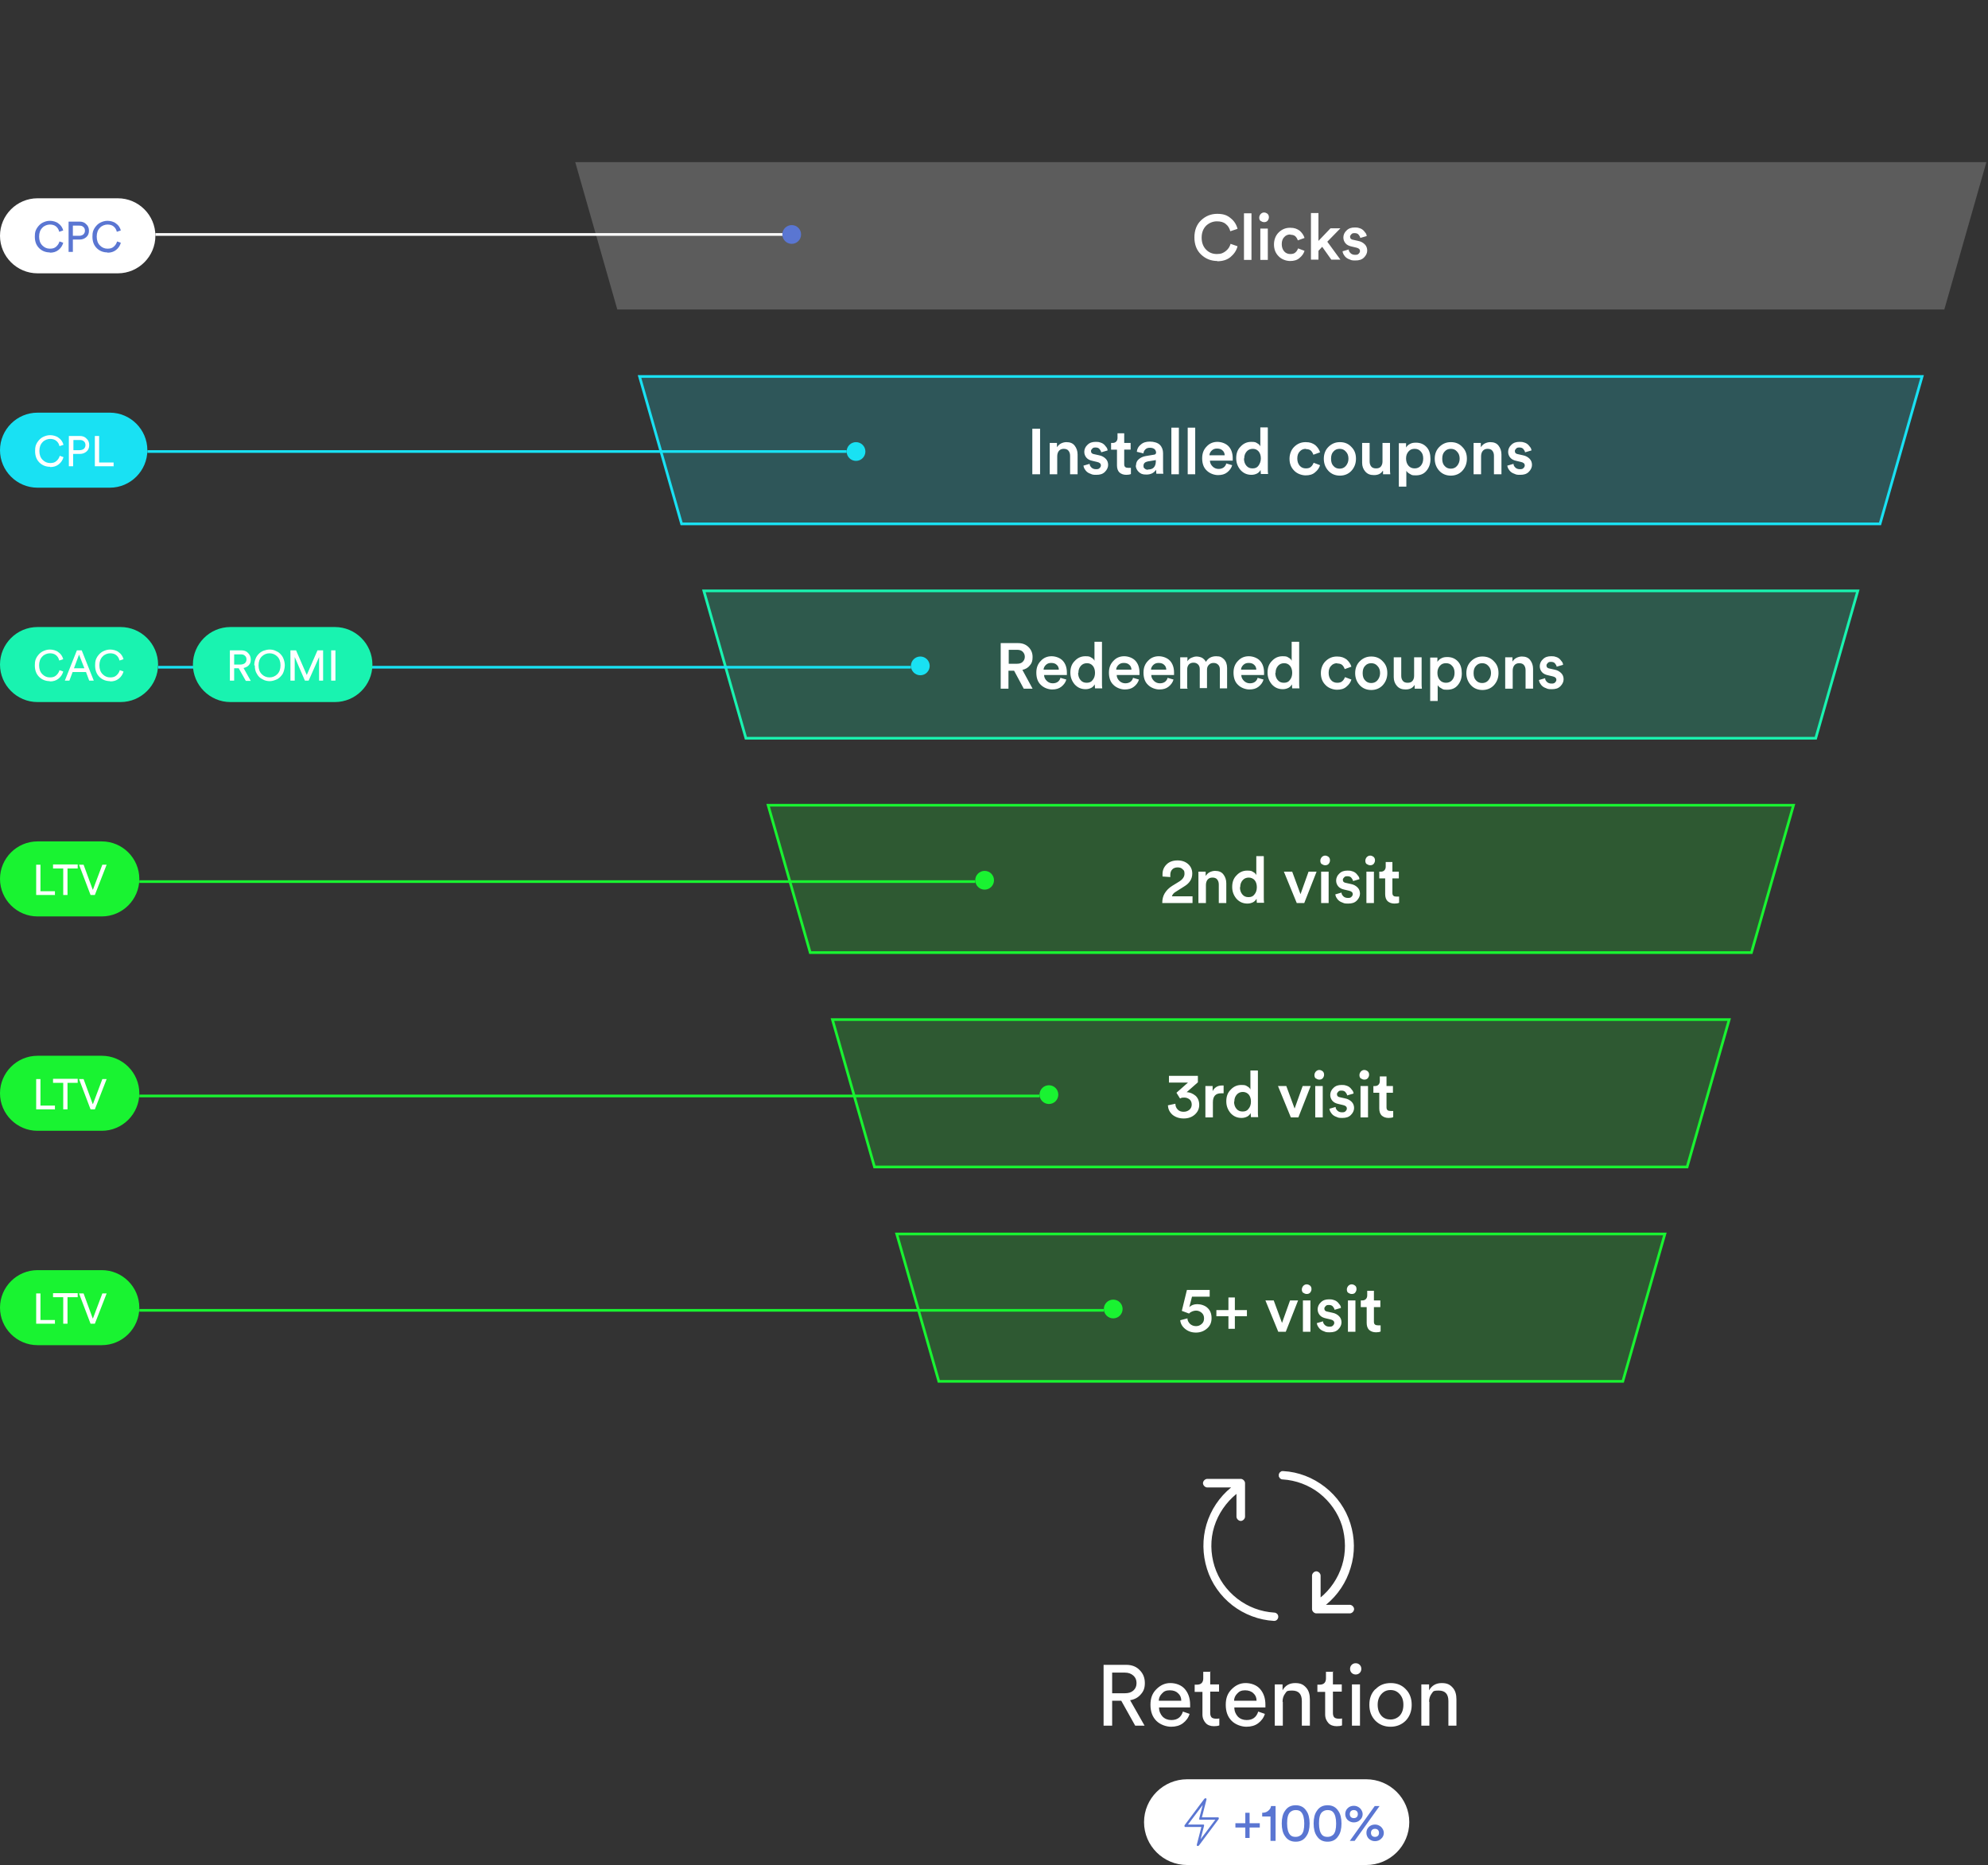 <?xml version="1.0" encoding="UTF-8"?> <svg xmlns="http://www.w3.org/2000/svg" id="Layer_1" data-name="Layer 1" version="1.1" viewBox="0 0 742 696"><rect x="0" y="0" width="742" height="696" fill="#333333" stroke="none"/><defs><style> .cls-1, .cls-2, .cls-3, .cls-4, .cls-5, .cls-6 { stroke-width: 0px; } .cls-1, .cls-7 { fill: #19e1f3; } .cls-2, .cls-8 { fill: #19f3b0; } .cls-9, .cls-10, .cls-11 { fill: none; } .cls-9, .cls-12 { stroke: #19f331; } .cls-10 { stroke: #fff; } .cls-11, .cls-7 { stroke: #19e1f3; } .cls-8 { stroke: #19f3b0; } .cls-8, .cls-12, .cls-7, .cls-6 { fill-opacity: .2; } .cls-3 { fill: #5a76d2; } .cls-4, .cls-12 { fill: #19f331; } .cls-5, .cls-6 { fill: #fff; } </style></defs><path class="cls-7" d="M254.4,195.5l-15.7-55h478.7l-15.7,55H254.4Z"></path><path class="cls-6" d="M230.4,115.5l-15.7-55h526.7l-15.7,55H230.4Z"></path><path class="cls-8" d="M278.4,275.5l-15.7-55h430.7l-15.7,55h-399.2Z"></path><path class="cls-12" d="M302.4,355.5l-15.7-55h382.7l-15.7,55h-351.2Z"></path><path class="cls-12" d="M326.4,435.5l-15.7-55h334.7l-15.7,55h-303.2Z"></path><path class="cls-12" d="M350.4,515.5l-15.7-55h286.7l-15.7,55h-255.2Z"></path><path class="cls-5" d="M388.2,177h-2.9v-17h2.9v17ZM394.6,170.3v6.7h-2.8v-11.7h2.7v1.6c.4-.6.9-1.1,1.5-1.4.6-.3,1.3-.5,2-.5,1.4,0,2.4.4,3.1,1.3s1.1,2,1.1,3.3v7.4h-2.8v-6.9c0-.8-.2-1.4-.6-1.9-.4-.5-1-.7-1.8-.7s-1.4.3-1.8.8c-.4.5-.6,1.2-.6,2ZM404.3,173.8l2.4-.7c0,.6.3,1,.7,1.4.4.4,1,.6,1.7.6s1-.1,1.3-.4c.3-.3.5-.6.5-1,0-.7-.5-1.1-1.4-1.3l-1.7-.4c-1-.2-1.8-.6-2.3-1.2s-.8-1.3-.8-2.2.4-1.9,1.2-2.6c.8-.8,1.8-1.1,3-1.1s1.4.1,2,.3c.6.2,1,.5,1.4.9.3.4.6.7.8,1,.2.3.3.7.3,1l-2.4.7c0-.4-.3-.8-.6-1.2-.3-.4-.8-.6-1.5-.6s-.9.1-1.2.4c-.3.3-.5.6-.5.9,0,.7.4,1.1,1.2,1.2l1.8.4c1.1.2,1.9.7,2.5,1.3.6.6.9,1.4.9,2.3s-.4,1.8-1.2,2.6c-.8.8-1.8,1.1-3.2,1.1s-1.5-.1-2.2-.4c-.6-.2-1.1-.5-1.5-.9-.4-.4-.6-.8-.8-1.1-.2-.4-.3-.8-.3-1.1ZM419.6,161.7v3.6h2.4v2.5h-2.4v5.4c0,.5.1.9.4,1.1.2.2.6.3,1.1.3s.6,0,1,0v2.3c-.4.2-1,.3-1.7.3-1.1,0-1.9-.3-2.6-.9-.6-.6-.9-1.5-.9-2.6v-5.9h-2.2v-2.5h.6c.6,0,1-.2,1.3-.5.3-.3.5-.8.5-1.3v-1.8h2.5ZM424,173.8c0-1,.3-1.8,1-2.4.7-.6,1.5-1,2.6-1.2l3-.5c.6,0,.9-.4.9-.8s-.2-1-.6-1.3c-.4-.3-.9-.5-1.7-.5s-1.3.2-1.7.6c-.4.4-.7.9-.7,1.5l-2.5-.6c.1-1.1.6-2,1.5-2.7.9-.8,2-1.1,3.4-1.1s2.9.4,3.7,1.2c.8.8,1.2,1.9,1.2,3.1v5.8c0,.8,0,1.4.1,1.9h-2.6c0-.2-.1-.7-.1-1.5-.8,1.2-2,1.8-3.6,1.8s-2.1-.3-2.9-1c-.7-.7-1.1-1.5-1.1-2.5ZM428.5,175.2c.9,0,1.6-.2,2.1-.7.5-.5.8-1.3.8-2.3v-.5l-3,.5c-1,.2-1.6.7-1.6,1.6s.2.8.5,1.1c.3.3.7.4,1.2.4ZM440,177h-2.8v-17.4h2.8v17.4ZM446.1,177h-2.8v-17.4h2.8v17.4ZM451.4,169.9h5.7c0-.7-.3-1.4-.8-1.8-.5-.5-1.2-.7-2.1-.7s-1.5.3-2,.8c-.5.5-.8,1.1-.8,1.8ZM457.5,172.9l2.4.7c-.3,1.1-1,2-1.9,2.7-.9.7-2,1-3.4,1s-3.1-.6-4.2-1.7c-1.2-1.1-1.7-2.7-1.7-4.6s.6-3.3,1.7-4.4c1.1-1.2,2.5-1.7,4-1.7s3.2.6,4.2,1.7c1,1.1,1.5,2.6,1.5,4.4s0,.8,0,.9h-8.5c0,.9.4,1.6,1,2.2.6.6,1.4.9,2.2.9,1.5,0,2.5-.7,2.9-2ZM464.3,171.1c0,1.1.3,2,.9,2.7.6.7,1.3,1,2.3,1s1.7-.3,2.2-1,.9-1.6.9-2.7-.3-2-.8-2.6c-.6-.7-1.3-1-2.2-1s-1.7.3-2.3,1c-.6.7-.9,1.5-.9,2.6ZM473.2,159.6v15.2c0,.8,0,1.5.1,2.1h-2.7c0-.4-.1-1-.1-1.5-.3.5-.7,1-1.3,1.3s-1.3.5-2.1.5c-1.7,0-3-.6-4.1-1.8-1-1.2-1.6-2.6-1.6-4.4s.5-3.2,1.6-4.3c1.1-1.2,2.4-1.8,4-1.8s1.7.2,2.2.5c.6.3,1,.7,1.2,1.2v-7.1h2.7ZM487.4,167.5c-.9,0-1.7.3-2.3,1-.6.6-.9,1.5-.9,2.6s.3,2,.9,2.7c.6.7,1.4,1,2.3,1s1.5-.2,1.9-.6c.5-.4.8-1,1-1.5l2.4.9c-.3,1-.9,1.9-1.9,2.7-.9.8-2.1,1.1-3.5,1.1s-3.2-.6-4.3-1.8c-1.2-1.2-1.7-2.7-1.7-4.4s.6-3.3,1.7-4.4c1.2-1.2,2.6-1.8,4.3-1.8s2.6.4,3.6,1.1c.9.8,1.5,1.7,1.8,2.7l-2.5.9c-.2-.6-.5-1.1-.9-1.5-.4-.4-1.1-.6-1.9-.6ZM497.7,173.9c.6.7,1.4,1,2.3,1s1.7-.3,2.3-1c.6-.7,1-1.6,1-2.7s-.3-2-1-2.7c-.6-.7-1.4-1-2.3-1s-1.7.3-2.3,1c-.6.6-.9,1.5-.9,2.7s.3,2.1.9,2.7ZM500.1,165c1.8,0,3.2.6,4.3,1.8,1.2,1.2,1.7,2.6,1.7,4.4s-.6,3.3-1.7,4.5c-1.1,1.2-2.6,1.8-4.3,1.8s-3.2-.6-4.3-1.8c-1.1-1.2-1.7-2.7-1.7-4.5s.6-3.3,1.7-4.4c1.2-1.2,2.6-1.8,4.3-1.8ZM516.1,175.7c-.3.5-.7.9-1.3,1.2-.6.3-1.3.4-2,.4-1.4,0-2.4-.4-3.2-1.3-.8-.9-1.2-2-1.2-3.3v-7.4h2.8v6.9c0,.8.2,1.4.6,1.9.4.5,1,.7,1.8.7s1.4-.2,1.8-.7c.4-.5.6-1.1.6-1.9v-6.9h2.8v9.6c0,.7,0,1.4.1,2.1h-2.7c0-.4,0-.8,0-1.3ZM524.9,181.6h-2.8v-16.2h2.7v1.6c.3-.5.8-1,1.4-1.3.7-.4,1.4-.5,2.3-.5,1.7,0,3,.6,4,1.7,1,1.1,1.4,2.6,1.4,4.4s-.5,3.2-1.5,4.4c-1,1.2-2.3,1.7-4,1.7s-1.5-.2-2.1-.5c-.6-.3-1.1-.7-1.4-1.2v5.9ZM531.2,171.1c0-1.1-.3-2-.9-2.6-.6-.7-1.3-1-2.3-1s-1.7.3-2.3,1c-.6.7-.9,1.5-.9,2.6s.3,2,.9,2.7c.6.7,1.4,1,2.3,1s1.7-.3,2.3-1c.6-.7.9-1.6.9-2.7ZM539.2,173.9c.6.7,1.4,1,2.3,1s1.7-.3,2.3-1c.6-.7,1-1.6,1-2.7s-.3-2-1-2.7c-.6-.7-1.4-1-2.3-1s-1.7.3-2.3,1c-.6.6-.9,1.5-.9,2.7s.3,2.1.9,2.7ZM541.5,165c1.8,0,3.2.6,4.3,1.8,1.2,1.2,1.7,2.6,1.7,4.4s-.6,3.3-1.7,4.5c-1.1,1.2-2.6,1.8-4.3,1.8s-3.2-.6-4.3-1.8c-1.1-1.2-1.7-2.7-1.7-4.5s.6-3.3,1.7-4.4c1.2-1.2,2.6-1.8,4.3-1.8ZM552.8,170.3v6.7h-2.8v-11.7h2.7v1.6c.4-.6.9-1.1,1.5-1.4.6-.3,1.3-.5,2-.5,1.4,0,2.4.4,3.1,1.3.7.9,1.1,2,1.1,3.3v7.4h-2.8v-6.9c0-.8-.2-1.4-.6-1.9-.4-.5-1-.7-1.8-.7s-1.4.3-1.8.8c-.4.5-.6,1.2-.6,2ZM562.5,173.8l2.4-.7c0,.6.3,1,.7,1.4s1,.6,1.7.6,1-.1,1.3-.4c.3-.3.5-.6.5-1,0-.7-.5-1.1-1.4-1.3l-1.7-.4c-1-.2-1.8-.6-2.3-1.2s-.8-1.3-.8-2.2.4-1.9,1.2-2.6c.8-.8,1.8-1.1,3-1.1s1.4.1,2,.3,1,.5,1.4.9c.3.4.6.7.8,1,.2.3.3.7.3,1l-2.4.7c0-.4-.3-.8-.6-1.2-.3-.4-.8-.6-1.5-.6s-.9.1-1.2.4c-.3.3-.5.6-.5.9,0,.7.4,1.1,1.2,1.2l1.8.4c1.1.2,1.9.7,2.5,1.3.6.6.9,1.4.9,2.3s-.4,1.8-1.2,2.6c-.8.8-1.8,1.1-3.2,1.1s-1.5-.1-2.2-.4c-.6-.2-1.1-.5-1.5-.9-.4-.4-.6-.8-.8-1.1-.2-.4-.3-.8-.3-1.1Z"></path><path class="cls-5" d="M454.4,97.4c-2.4,0-4.4-.8-6.1-2.4-1.7-1.6-2.5-3.8-2.5-6.4s.8-4.8,2.5-6.4c1.7-1.6,3.7-2.4,6-2.4s3.7.5,5,1.6c1.3,1,2.2,2.4,2.6,4l-2.7.9c-.3-1.1-.8-2-1.7-2.7-.8-.7-1.9-1-3.3-1s-2.8.5-4,1.6c-1.1,1.1-1.7,2.6-1.7,4.5s.6,3.4,1.7,4.5c1.1,1.1,2.4,1.6,4,1.6s2.4-.4,3.3-1.1c.9-.7,1.5-1.6,1.8-2.7l2.6.9c-.4,1.6-1.3,2.9-2.6,4-1.3,1.1-3,1.6-5.1,1.6ZM467.1,97h-2.8v-17.4h2.8v17.4ZM473.2,97h-2.8v-11.7h2.8v11.7ZM470.5,82.5c-.4-.4-.5-.8-.5-1.3s.2-.9.5-1.3c.4-.4.8-.6,1.3-.6s.9.2,1.3.5c.4.4.5.8.5,1.3s-.2.9-.5,1.3c-.4.4-.8.5-1.3.5s-.9-.2-1.3-.5ZM481.6,87.5c-.9,0-1.7.3-2.3,1-.6.6-.9,1.5-.9,2.6s.3,2,.9,2.7c.6.7,1.4,1,2.3,1s1.5-.2,1.9-.6c.5-.4.8-1,1-1.5l2.4.9c-.3,1-.9,1.9-1.9,2.7-.9.8-2.1,1.1-3.5,1.1s-3.2-.6-4.3-1.8c-1.2-1.2-1.7-2.7-1.7-4.4s.6-3.3,1.7-4.4c1.2-1.2,2.6-1.8,4.3-1.8s2.6.4,3.6,1.1c.9.8,1.5,1.7,1.8,2.7l-2.5.9c-.2-.6-.5-1.1-.9-1.5-.4-.4-1.1-.6-1.9-.6ZM500.2,85.3l-4.8,4.9,4.9,6.7h-3.4l-3.4-4.8-1.4,1.5v3.3h-2.8v-17.4h2.8v10.4l4.5-4.7h3.7ZM501,93.8l2.4-.7c0,.6.3,1,.7,1.4.4.4,1,.6,1.7.6s1-.1,1.3-.4c.3-.3.5-.6.5-1,0-.7-.5-1.1-1.4-1.3l-1.7-.4c-1-.2-1.8-.6-2.3-1.2-.5-.6-.8-1.3-.8-2.2s.4-1.9,1.2-2.6c.8-.8,1.8-1.1,3-1.1s1.4.1,2,.3c.6.2,1,.5,1.4.9.3.4.6.7.8,1s.3.7.3,1l-2.4.7c0-.4-.3-.8-.6-1.2-.3-.4-.8-.6-1.5-.6s-.9.1-1.2.4c-.3.3-.5.6-.5.9,0,.7.4,1.1,1.2,1.2l1.8.4c1.1.2,1.9.7,2.5,1.3.6.6.9,1.4.9,2.3s-.4,1.8-1.2,2.6c-.8.8-1.8,1.1-3.2,1.1s-1.5-.1-2.2-.4c-.6-.2-1.1-.5-1.5-.9-.4-.4-.6-.8-.8-1.1-.2-.4-.3-.8-.3-1.1Z"></path><path class="cls-5" d="M382.1,257l-3.6-6.7h-2.1v6.7h-2.9v-17h6.5c1.6,0,2.9.5,3.9,1.5,1,1,1.5,2.2,1.5,3.7s-.3,2.3-1,3.1c-.7.9-1.6,1.4-2.8,1.7l3.8,7h-3.3ZM376.5,247.7h3.1c.9,0,1.6-.2,2.1-.7.5-.5.8-1.1.8-1.9s-.3-1.4-.8-1.9c-.5-.5-1.2-.7-2.1-.7h-3.1v5.2ZM389.5,249.9h5.7c0-.7-.3-1.4-.8-1.8-.5-.5-1.2-.7-2.1-.7s-1.5.3-2,.8c-.5.5-.8,1.1-.8,1.8ZM395.6,252.9l2.4.7c-.3,1.1-1,2-1.9,2.7-.9.7-2,1-3.4,1s-3.1-.6-4.2-1.7c-1.2-1.1-1.7-2.7-1.7-4.6s.6-3.3,1.7-4.4c1.1-1.2,2.5-1.7,4-1.7s3.2.6,4.2,1.7c1,1.1,1.5,2.6,1.5,4.4s0,.8,0,.9h-8.5c0,.9.4,1.6,1,2.2.6.6,1.4.9,2.2.9,1.5,0,2.5-.7,2.9-2ZM402.4,251.1c0,1.1.3,2,.9,2.7.6.7,1.3,1,2.3,1s1.7-.3,2.2-1c.6-.7.9-1.6.9-2.7s-.3-2-.8-2.6c-.6-.7-1.3-1-2.2-1s-1.7.3-2.3,1c-.6.7-.9,1.5-.9,2.6ZM411.3,239.6v15.2c0,.8,0,1.5.1,2.1h-2.7c0-.4-.1-1-.1-1.5-.3.5-.7,1-1.3,1.3s-1.3.5-2.1.5c-1.7,0-3-.6-4.1-1.8-1-1.2-1.6-2.6-1.6-4.4s.5-3.2,1.6-4.3c1.1-1.2,2.4-1.8,4-1.8s1.7.2,2.2.5c.6.3,1,.7,1.2,1.2v-7.1h2.7ZM416.6,249.9h5.7c0-.7-.3-1.4-.8-1.8-.5-.5-1.2-.7-2.1-.7s-1.5.3-2,.8c-.5.5-.8,1.1-.8,1.8ZM422.7,252.9l2.4.7c-.3,1.1-1,2-1.9,2.7-.9.7-2,1-3.4,1s-3.1-.6-4.2-1.7c-1.2-1.1-1.7-2.7-1.7-4.6s.6-3.3,1.7-4.4c1.1-1.2,2.5-1.7,4-1.7s3.2.6,4.2,1.7c1,1.1,1.5,2.6,1.5,4.4s0,.8,0,.9h-8.5c0,.9.4,1.6,1,2.2.6.6,1.4.9,2.2.9,1.5,0,2.5-.7,2.9-2ZM429.6,249.9h5.7c0-.7-.3-1.4-.8-1.8-.5-.5-1.2-.7-2.1-.7s-1.5.3-2,.8c-.5.5-.8,1.1-.8,1.8ZM435.6,252.9l2.4.7c-.3,1.1-1,2-1.9,2.7-.9.7-2,1-3.4,1s-3.1-.6-4.2-1.7c-1.2-1.1-1.7-2.7-1.7-4.6s.6-3.3,1.7-4.4c1.1-1.2,2.5-1.7,4-1.7s3.2.6,4.2,1.7c1,1.1,1.5,2.6,1.5,4.4s0,.8,0,.9h-8.5c0,.9.4,1.6,1,2.2.6.6,1.4.9,2.2.9,1.5,0,2.5-.7,2.9-2ZM443.3,257h-2.8v-11.7h2.7v1.5c.3-.6.8-1,1.4-1.3.7-.3,1.3-.5,2-.5s1.5.2,2.1.5c.6.4,1.1.9,1.4,1.5.8-1.4,2.1-2.1,3.8-2.1s2.1.4,2.9,1.1c.8.8,1.2,1.9,1.2,3.3v7.6h-2.7v-7.1c0-.7-.2-1.3-.6-1.7-.4-.4-.9-.7-1.7-.7s-1.3.2-1.8.7-.7,1.1-.7,1.8v6.9h-2.7v-7.1c0-.7-.2-1.3-.6-1.7-.4-.4-.9-.7-1.7-.7s-1.3.2-1.8.7c-.4.5-.6,1.1-.6,1.8v6.9ZM463.2,249.9h5.7c0-.7-.3-1.4-.8-1.8-.5-.5-1.2-.7-2.1-.7s-1.5.3-2,.8c-.5.5-.8,1.1-.8,1.8ZM469.2,252.9l2.4.7c-.3,1.1-1,2-1.9,2.7-.9.7-2,1-3.4,1s-3.1-.6-4.2-1.7c-1.2-1.1-1.7-2.7-1.7-4.6s.6-3.3,1.7-4.4c1.1-1.2,2.5-1.7,4-1.7s3.2.6,4.2,1.7c1,1.1,1.5,2.6,1.5,4.4s0,.8,0,.9h-8.5c0,.9.4,1.6,1,2.2.6.6,1.4.9,2.2.9,1.5,0,2.5-.7,2.9-2ZM476,251.1c0,1.1.3,2,.9,2.7.6.7,1.3,1,2.3,1s1.7-.3,2.2-1c.6-.7.9-1.6.9-2.7s-.3-2-.8-2.6c-.6-.7-1.3-1-2.2-1s-1.7.3-2.3,1c-.6.7-.9,1.5-.9,2.6ZM484.9,239.6v15.2c0,.8,0,1.5.1,2.1h-2.7c0-.4-.1-1-.1-1.5-.3.5-.7,1-1.3,1.3s-1.3.5-2.1.5c-1.7,0-3-.6-4.1-1.8-1-1.2-1.6-2.6-1.6-4.4s.5-3.2,1.6-4.3c1.1-1.2,2.4-1.8,4-1.8s1.7.2,2.2.5c.6.3,1,.7,1.2,1.2v-7.1h2.7ZM499.1,247.5c-.9,0-1.7.3-2.3,1-.6.6-.9,1.5-.9,2.6s.3,2,.9,2.7c.6.7,1.4,1,2.3,1s1.5-.2,1.9-.6c.5-.4.8-1,1-1.5l2.4.9c-.3,1-.9,1.9-1.9,2.7-.9.8-2.1,1.1-3.5,1.1s-3.2-.6-4.3-1.8c-1.2-1.2-1.7-2.7-1.7-4.4s.6-3.3,1.7-4.4c1.2-1.2,2.6-1.8,4.3-1.8s2.6.4,3.6,1.1c.9.8,1.5,1.7,1.8,2.7l-2.5.9c-.2-.6-.5-1.1-.9-1.5-.4-.4-1.1-.6-1.9-.6ZM509.5,253.9c.6.7,1.4,1,2.3,1s1.7-.3,2.3-1c.6-.7,1-1.6,1-2.7s-.3-2-1-2.7c-.6-.7-1.4-1-2.3-1s-1.7.3-2.3,1c-.6.6-.9,1.5-.9,2.7s.3,2.1.9,2.7ZM511.8,245c1.8,0,3.2.6,4.3,1.8,1.2,1.2,1.7,2.6,1.7,4.4s-.6,3.3-1.7,4.5c-1.1,1.2-2.6,1.8-4.3,1.8s-3.2-.6-4.3-1.8c-1.1-1.2-1.7-2.7-1.7-4.5s.6-3.3,1.7-4.4c1.2-1.2,2.6-1.8,4.3-1.8ZM527.9,255.7c-.3.5-.7.9-1.3,1.2-.6.3-1.3.4-2,.4-1.4,0-2.4-.4-3.2-1.3-.8-.9-1.2-2-1.2-3.3v-7.4h2.8v6.9c0,.8.2,1.4.6,1.9.4.5,1,.7,1.8.7s1.4-.2,1.8-.7c.4-.5.6-1.1.6-1.9v-6.9h2.8v9.6c0,.7,0,1.4.1,2.1h-2.7c0-.4,0-.8,0-1.3ZM536.6,261.6h-2.8v-16.2h2.7v1.6c.3-.5.8-1,1.4-1.3.7-.4,1.4-.5,2.3-.5,1.7,0,3,.6,4,1.7,1,1.1,1.4,2.6,1.4,4.4s-.5,3.2-1.5,4.4c-1,1.2-2.3,1.7-4,1.7s-1.5-.2-2.1-.5c-.6-.3-1.1-.7-1.4-1.2v5.9ZM542.9,251.1c0-1.1-.3-2-.9-2.6-.6-.7-1.3-1-2.3-1s-1.7.3-2.3,1c-.6.7-.9,1.5-.9,2.6s.3,2,.9,2.7c.6.7,1.4,1,2.3,1s1.7-.3,2.3-1c.6-.7.9-1.6.9-2.7ZM550.9,253.9c.6.7,1.4,1,2.3,1s1.7-.3,2.3-1c.6-.7,1-1.6,1-2.7s-.3-2-1-2.7c-.6-.7-1.4-1-2.3-1s-1.7.3-2.3,1c-.6.6-.9,1.5-.9,2.7s.3,2.1.9,2.7ZM553.3,245c1.8,0,3.2.6,4.3,1.8,1.2,1.2,1.7,2.6,1.7,4.4s-.6,3.3-1.7,4.5c-1.1,1.2-2.6,1.8-4.3,1.8s-3.2-.6-4.3-1.8c-1.1-1.2-1.7-2.7-1.7-4.5s.6-3.3,1.7-4.4c1.2-1.2,2.6-1.8,4.3-1.8ZM564.6,250.3v6.7h-2.8v-11.7h2.7v1.6c.4-.6.9-1.1,1.5-1.4.6-.3,1.3-.5,2-.5,1.4,0,2.4.4,3.1,1.3.7.9,1.1,2,1.1,3.3v7.4h-2.8v-6.9c0-.8-.2-1.4-.6-1.9-.4-.5-1-.7-1.8-.7s-1.4.3-1.8.8c-.4.5-.6,1.2-.6,2ZM574.3,253.8l2.4-.7c0,.6.3,1,.7,1.4s1,.6,1.7.6,1-.1,1.3-.4c.3-.3.5-.6.5-1,0-.7-.5-1.1-1.4-1.3l-1.7-.4c-1-.2-1.8-.6-2.3-1.2s-.8-1.3-.8-2.2.4-1.9,1.2-2.6c.8-.8,1.8-1.1,3-1.1s1.4.1,2,.3,1,.5,1.4.9c.3.4.6.7.8,1,.2.3.3.7.3,1l-2.4.7c0-.4-.3-.8-.6-1.2-.3-.4-.8-.6-1.5-.6s-.9.1-1.2.4c-.3.3-.5.6-.5.9,0,.7.4,1.1,1.2,1.2l1.8.4c1.1.2,1.9.7,2.5,1.3.6.6.9,1.4.9,2.3s-.4,1.8-1.2,2.6c-.8.8-1.8,1.1-3.2,1.1s-1.5-.1-2.2-.4c-.6-.2-1.1-.5-1.5-.9-.4-.4-.6-.8-.8-1.1-.2-.4-.3-.8-.3-1.1Z"></path><path class="cls-5" d="M436.7,327.3l-2.8-.2c0-.4,0-.7,0-.9,0-1.4.5-2.6,1.5-3.6s2.4-1.5,4.1-1.5,3,.5,4,1.4c1,.9,1.5,2.1,1.5,3.5,0,2-1,3.6-3,4.8l-3,1.9c-.9.5-1.4,1.1-1.6,1.8h7.7v2.5h-11.3c0-1.4.3-2.6.9-3.6.6-1,1.5-2,2.8-2.8l2.6-1.6c1.3-.8,2-1.8,2-2.9s-.2-1.3-.7-1.7c-.4-.5-1.1-.7-1.9-.7s-1.6.3-2,.8c-.5.5-.7,1.2-.7,2.1v.8ZM450.1,330.3v6.7h-2.8v-11.7h2.7v1.6c.4-.6.9-1.1,1.5-1.4.6-.3,1.3-.5,2-.5,1.4,0,2.4.4,3.1,1.3.7.9,1.1,2,1.1,3.3v7.4h-2.8v-6.9c0-.8-.2-1.4-.6-1.9-.4-.5-1-.7-1.8-.7s-1.4.3-1.8.8c-.4.5-.6,1.2-.6,2ZM462.8,331.1c0,1.1.3,2,.9,2.7.6.7,1.3,1,2.3,1s1.7-.3,2.2-1c.6-.7.9-1.6.9-2.7s-.3-2-.8-2.6-1.3-1-2.2-1-1.7.3-2.3,1c-.6.7-.9,1.5-.9,2.6ZM471.7,319.6v15.2c0,.8,0,1.5.1,2.1h-2.7c0-.4-.1-1-.1-1.5-.3.5-.7,1-1.3,1.3s-1.3.5-2.1.5c-1.7,0-3-.6-4.1-1.8-1-1.2-1.6-2.6-1.6-4.4s.5-3.2,1.6-4.3c1.1-1.2,2.4-1.8,4-1.8s1.7.2,2.2.5c.6.3,1,.7,1.2,1.2v-7.1h2.7ZM491.4,325.3l-4.6,11.7h-2.8l-4.8-11.7h3.1l3.1,8.4,3-8.4h2.9ZM495.9,337h-2.8v-11.7h2.8v11.7ZM493.3,322.5c-.4-.4-.5-.8-.5-1.3s.2-.9.5-1.3c.4-.4.8-.6,1.3-.6s.9.2,1.3.5c.4.4.5.8.5,1.3s-.2.9-.5,1.3c-.4.4-.8.5-1.3.5s-.9-.2-1.3-.5ZM498.3,333.8l2.4-.7c0,.6.3,1,.7,1.4.4.4,1,.6,1.7.6s1-.1,1.3-.4c.3-.3.5-.6.5-1,0-.7-.5-1.1-1.4-1.3l-1.7-.4c-1-.2-1.8-.6-2.3-1.2-.5-.6-.8-1.3-.8-2.2s.4-1.9,1.2-2.6c.8-.8,1.8-1.1,3-1.1s1.4.1,2,.3,1,.5,1.4.9c.3.4.6.7.8,1,.2.3.3.7.3,1l-2.4.7c0-.4-.3-.8-.6-1.2-.3-.4-.8-.6-1.5-.6s-.9.1-1.2.4c-.3.3-.5.6-.5.9,0,.7.4,1.1,1.2,1.2l1.8.4c1.1.2,1.9.7,2.5,1.3.6.6.9,1.4.9,2.3s-.4,1.8-1.2,2.6c-.8.8-1.8,1.1-3.2,1.1s-1.5-.1-2.2-.4c-.6-.2-1.1-.5-1.5-.9-.4-.4-.6-.8-.8-1.1-.2-.4-.3-.8-.3-1.1ZM512.8,337h-2.8v-11.7h2.8v11.7ZM510.1,322.5c-.4-.4-.5-.8-.5-1.3s.2-.9.5-1.3c.4-.4.8-.6,1.3-.6s.9.2,1.3.5c.4.4.5.8.5,1.3s-.2.9-.5,1.3c-.4.4-.8.5-1.3.5s-.9-.2-1.3-.5ZM519.7,321.7v3.6h2.4v2.5h-2.4v5.4c0,.5.1.9.4,1.1.2.2.6.3,1.1.3s.6,0,1,0v2.3c-.4.2-1,.3-1.7.3-1.1,0-1.9-.3-2.6-.9-.6-.6-.9-1.5-.9-2.6v-5.9h-2.2v-2.5h.6c.6,0,1-.2,1.3-.5.3-.3.5-.8.5-1.3v-1.8h2.5Z"></path><path class="cls-5" d="M440.4,409.9l-1.3-2.1,4.3-3.8h-7.1v-2.5h10.8v2.4l-4.2,3.7c1.2,0,2.3.5,3.3,1.3.9.8,1.4,2,1.4,3.4s-.5,2.6-1.6,3.6-2.5,1.5-4.2,1.5-3.1-.5-4.2-1.4c-1.1-1-1.6-2.1-1.7-3.5l2.8-.6c0,.9.3,1.6.9,2.2.6.6,1.3.8,2.2.8s1.6-.3,2.2-.8c.5-.5.8-1.1.8-1.9s-.3-1.5-.8-1.9c-.5-.4-1.2-.7-1.9-.7s-1.1,0-1.5.3ZM456.7,405.2v2.8c-.3,0-.6,0-.9,0-2.1,0-3.1,1.1-3.1,3.4v5.6h-2.8v-11.7h2.7v1.9c.3-.6.7-1.1,1.3-1.5.6-.4,1.3-.6,2.1-.6s.5,0,.7,0ZM460.6,411.1c0,1.1.3,2,.9,2.7.6.7,1.3,1,2.3,1s1.7-.3,2.2-1c.6-.7.9-1.6.9-2.7s-.3-2-.8-2.6-1.3-1-2.2-1-1.7.3-2.3,1c-.6.7-.9,1.5-.9,2.6ZM469.5,399.6v15.2c0,.8,0,1.5.1,2.1h-2.7c0-.4-.1-1-.1-1.5-.3.5-.7,1-1.3,1.3s-1.3.5-2.1.5c-1.7,0-3-.6-4.1-1.8-1-1.2-1.6-2.6-1.6-4.4s.5-3.2,1.6-4.3c1.1-1.2,2.4-1.8,4-1.8s1.7.2,2.2.5c.6.3,1,.7,1.2,1.2v-7.1h2.7ZM489.2,405.3l-4.6,11.7h-2.8l-4.8-11.7h3.1l3.1,8.4,3-8.4h2.9ZM493.7,417h-2.8v-11.7h2.8v11.7ZM491.1,402.5c-.4-.4-.5-.8-.5-1.3s.2-.9.5-1.3c.4-.4.8-.6,1.3-.6s.9.2,1.3.5c.4.4.5.8.5,1.3s-.2.9-.5,1.3c-.4.4-.8.5-1.3.5s-.9-.2-1.3-.5ZM496.1,413.8l2.4-.7c0,.6.3,1,.7,1.4.4.4,1,.6,1.7.6s1-.1,1.3-.4c.3-.3.5-.6.5-1,0-.7-.5-1.1-1.4-1.3l-1.7-.4c-1-.2-1.8-.6-2.3-1.2s-.8-1.3-.8-2.2.4-1.9,1.2-2.6c.8-.8,1.8-1.1,3-1.1s1.4.1,2,.3,1,.5,1.4.9c.3.4.6.7.8,1,.2.3.3.7.3,1l-2.4.7c0-.4-.3-.8-.6-1.2-.3-.4-.8-.6-1.5-.6s-.9.1-1.2.4c-.3.3-.5.6-.5.9,0,.7.4,1.1,1.2,1.2l1.8.4c1.1.2,1.9.7,2.5,1.3.6.6.9,1.4.9,2.3s-.4,1.8-1.2,2.6c-.8.8-1.8,1.1-3.2,1.1s-1.5-.1-2.2-.4c-.6-.2-1.1-.5-1.5-.9-.4-.4-.6-.8-.8-1.1-.2-.4-.3-.8-.3-1.1ZM510.6,417h-2.8v-11.7h2.8v11.7ZM507.9,402.5c-.4-.4-.5-.8-.5-1.3s.2-.9.5-1.3c.4-.4.8-.6,1.3-.6s.9.2,1.3.5c.4.4.5.8.5,1.3s-.2.9-.5,1.3c-.4.4-.8.5-1.3.5s-.9-.2-1.3-.5ZM517.5,401.7v3.6h2.4v2.5h-2.4v5.4c0,.5.1.9.4,1.1.2.2.6.3,1.1.3s.6,0,1,0v2.3c-.4.2-1,.3-1.7.3-1.1,0-1.9-.3-2.6-.9-.6-.6-.9-1.5-.9-2.6v-5.9h-2.2v-2.5h.6c.6,0,1-.2,1.3-.5.3-.3.5-.8.5-1.3v-1.8h2.5Z"></path><path class="cls-5" d="M440.5,492.7l2.7-.7c0,.8.4,1.5,1,2.1.6.5,1.3.8,2.2.8s1.5-.3,2.1-.8c.6-.5.9-1.2.9-2.1s-.3-1.6-.9-2.1c-.6-.5-1.3-.8-2.1-.8s-2,.4-2.6,1.1l-2.7-1,1.9-7.8h8.5v2.5h-6.6l-1,3.9c.7-.7,1.7-1.1,3-1.1s2.9.5,3.8,1.4c1,.9,1.5,2.2,1.5,3.8s-.5,2.8-1.6,3.8c-1.1,1-2.5,1.6-4.2,1.6s-3-.5-4.1-1.4c-1.1-.9-1.7-2-1.8-3.3ZM454,488.9h4.5v-4.7h2.4v4.7h4.5v2.3h-4.5v4.7h-2.4v-4.7h-4.5v-2.3ZM484.5,485.3l-4.6,11.7h-2.8l-4.8-11.7h3.1l3.1,8.4,3-8.4h2.9ZM489.1,497h-2.8v-11.7h2.8v11.7ZM486.4,482.5c-.4-.4-.5-.8-.5-1.3s.2-.9.5-1.3c.4-.4.8-.6,1.3-.6s.9.2,1.3.5c.4.4.5.8.5,1.3s-.2.9-.5,1.3c-.4.4-.8.5-1.3.5s-.9-.2-1.3-.5ZM491.4,493.8l2.4-.7c0,.6.3,1,.7,1.4.4.4,1,.6,1.7.6s1-.1,1.3-.4c.3-.3.5-.6.5-1,0-.7-.5-1.1-1.4-1.3l-1.7-.4c-1-.2-1.8-.6-2.3-1.2s-.8-1.3-.8-2.2.4-1.9,1.2-2.6c.8-.8,1.8-1.1,3-1.1s1.4.1,2,.3c.6.2,1,.5,1.4.9.3.4.6.7.8,1s.3.7.3,1l-2.4.7c0-.4-.3-.8-.6-1.2-.3-.4-.8-.6-1.5-.6s-.9.1-1.2.4c-.3.3-.5.6-.5.9,0,.7.4,1.1,1.2,1.2l1.8.4c1.1.2,1.9.7,2.5,1.3.6.6.9,1.4.9,2.3s-.4,1.8-1.2,2.6c-.8.8-1.8,1.1-3.2,1.1s-1.5-.1-2.2-.4c-.6-.2-1.1-.5-1.5-.9-.4-.4-.6-.8-.8-1.1-.2-.4-.3-.8-.3-1.1ZM505.9,497h-2.8v-11.7h2.8v11.7ZM503.2,482.5c-.4-.4-.5-.8-.5-1.3s.2-.9.5-1.3c.4-.4.8-.6,1.3-.6s.9.2,1.3.5.5.8.5,1.3-.2.9-.5,1.3-.8.5-1.3.5-.9-.2-1.3-.5ZM512.8,481.7v3.6h2.4v2.5h-2.4v5.4c0,.5.1.9.4,1.1.2.2.6.3,1.1.3s.6,0,1,0v2.3c-.4.2-1,.3-1.7.3-1.1,0-1.9-.3-2.6-.9-.6-.6-.9-1.5-.9-2.6v-5.9h-2.2v-2.5h.6c.6,0,1-.2,1.3-.5.3-.3.5-.8.5-1.3v-1.8h2.5Z"></path><path class="cls-5" d="M14,74h30c7.7,0,14,6.3,14,14h0c0,7.7-6.3,14-14,14H14c-7.7,0-14-6.3-14-14h0c0-7.7,6.3-14,14-14Z"></path><path class="cls-3" d="M18.6,94.2c-1.5,0-2.9-.5-4-1.6-1.1-1.1-1.6-2.5-1.6-4.3s.3-2.3.8-3.2c.6-.9,1.3-1.6,2.1-2,.8-.4,1.7-.7,2.7-.7s2.4.3,3.2,1c.9.6,1.5,1.5,1.8,2.6l-1.5.5c-.2-.9-.6-1.5-1.2-2-.6-.5-1.4-.7-2.3-.7s-2.1.4-2.8,1.2c-.8.8-1.2,1.9-1.2,3.3s.4,2.5,1.2,3.3c.8.8,1.7,1.2,2.8,1.2s1.7-.2,2.3-.7c.6-.5,1.1-1.2,1.3-2l1.4.5c-.3,1.1-.9,2-1.8,2.7-.9.7-1.9,1-3.2,1ZM27.2,88h2.3c.7,0,1.2-.2,1.6-.5.4-.4.6-.8.6-1.4s-.2-1.1-.6-1.4c-.4-.4-.9-.5-1.6-.5h-2.3v3.9ZM29.8,89.4h-2.6v4.6h-1.6v-11.3h4.1c1,0,1.9.3,2.5,1,.7.6,1,1.4,1,2.4s-.3,1.8-1,2.4c-.7.6-1.5.9-2.5.9ZM40.1,94.2c-1.5,0-2.9-.5-4-1.6-1.1-1.1-1.6-2.5-1.6-4.3s.3-2.3.8-3.2c.6-.9,1.3-1.6,2.1-2,.8-.4,1.7-.7,2.7-.7s2.4.3,3.2,1c.9.6,1.5,1.5,1.8,2.6l-1.5.5c-.2-.9-.6-1.5-1.2-2-.6-.5-1.4-.7-2.3-.7s-2.1.4-2.8,1.2c-.8.8-1.2,1.9-1.2,3.3s.4,2.5,1.2,3.3c.8.8,1.7,1.2,2.8,1.2s1.7-.2,2.3-.7c.6-.5,1.1-1.2,1.3-2l1.4.5c-.3,1.1-.9,2-1.8,2.7-.9.7-1.9,1-3.2,1Z"></path><path class="cls-1" d="M14,154h27c7.7,0,14,6.3,14,14h0c0,7.7-6.3,14-14,14H14c-7.7,0-14-6.3-14-14h0c0-7.7,6.3-14,14-14Z"></path><path class="cls-5" d="M18.7,174.2c-1.5,0-2.9-.5-4-1.6-1.1-1.1-1.6-2.5-1.6-4.3s.3-2.3.8-3.2c.6-.9,1.3-1.6,2.1-2,.8-.4,1.7-.7,2.7-.7s2.4.3,3.2,1c.9.6,1.5,1.5,1.8,2.6l-1.5.5c-.2-.9-.6-1.5-1.2-2-.6-.5-1.4-.7-2.3-.7s-2.1.4-2.8,1.2c-.8.8-1.2,1.9-1.2,3.3s.4,2.5,1.2,3.3c.8.8,1.7,1.2,2.8,1.2s1.7-.2,2.3-.7c.6-.5,1.1-1.2,1.3-2l1.4.5c-.3,1.1-.9,2-1.8,2.7-.9.7-1.9,1-3.2,1ZM27.4,168h2.3c.7,0,1.2-.2,1.6-.5.4-.4.6-.8.6-1.4s-.2-1.1-.6-1.4c-.4-.4-.9-.5-1.6-.5h-2.3v3.9ZM29.9,169.4h-2.6v4.6h-1.6v-11.3h4.1c1,0,1.9.3,2.5,1,.7.6,1,1.4,1,2.4s-.3,1.8-1,2.4c-.7.6-1.5.9-2.5.9ZM42.3,174h-6.9v-11.3h1.6v9.9h5.4v1.5Z"></path><path class="cls-2" d="M14,234h31c7.7,0,14,6.3,14,14h0c0,7.7-6.3,14-14,14H14c-7.7,0-14-6.3-14-14h0c0-7.7,6.3-14,14-14Z"></path><path class="cls-5" d="M18.6,254.2c-1.5,0-2.9-.5-4-1.6-1.1-1.1-1.6-2.5-1.6-4.3s.3-2.3.8-3.2c.6-.9,1.3-1.6,2.1-2,.8-.4,1.7-.7,2.7-.7s2.4.3,3.2,1c.9.6,1.5,1.5,1.8,2.6l-1.5.5c-.2-.9-.6-1.5-1.2-2-.6-.5-1.4-.7-2.3-.7s-2.1.4-2.8,1.2c-.8.8-1.2,1.9-1.2,3.3s.4,2.5,1.2,3.3c.8.8,1.7,1.2,2.8,1.2s1.7-.2,2.3-.7c.6-.5,1.1-1.2,1.3-2l1.4.5c-.3,1.1-.9,2-1.8,2.7-.9.7-1.9,1-3.2,1ZM33.3,254l-1.2-3.2h-5l-1.2,3.2h-1.7l4.5-11.3h1.8l4.5,11.3h-1.7ZM29.5,244.3l-1.9,5.1h3.9l-2-5.1ZM41.1,254.2c-1.5,0-2.9-.5-4-1.6-1.1-1.1-1.6-2.5-1.6-4.3s.3-2.3.8-3.2c.6-.9,1.3-1.6,2.1-2,.8-.4,1.7-.7,2.7-.7s2.4.3,3.2,1c.9.6,1.5,1.5,1.8,2.6l-1.5.5c-.2-.9-.6-1.5-1.2-2-.6-.5-1.4-.7-2.3-.7s-2.1.4-2.8,1.2c-.8.8-1.2,1.9-1.2,3.3s.4,2.5,1.2,3.3c.8.8,1.7,1.2,2.8,1.2s1.7-.2,2.3-.7c.6-.5,1.1-1.2,1.3-2l1.4.5c-.3,1.1-.9,2-1.8,2.7-.9.7-1.9,1-3.2,1Z"></path><path class="cls-4" d="M14,314h24c7.7,0,14,6.3,14,14h0c0,7.7-6.3,14-14,14H14c-7.7,0-14-6.3-14-14h0c0-7.7,6.3-14,14-14Z"></path><path class="cls-5" d="M20.4,334h-6.9v-11.3h1.6v9.9h5.4v1.5ZM29,324.1h-3.8v9.9h-1.6v-9.9h-3.8v-1.5h9.2v1.5ZM34.7,332l3.5-9.3h1.6l-4.4,11.3h-1.6l-4.3-11.3h1.7l3.4,9.3Z"></path><path class="cls-4" d="M14,394h24c7.7,0,14,6.3,14,14h0c0,7.7-6.3,14-14,14H14c-7.7,0-14-6.3-14-14h0c0-7.7,6.3-14,14-14Z"></path><path class="cls-5" d="M20.4,414h-6.9v-11.3h1.6v9.9h5.4v1.5ZM29,404.1h-3.8v9.9h-1.6v-9.9h-3.8v-1.5h9.2v1.5ZM34.7,412l3.5-9.3h1.6l-4.4,11.3h-1.6l-4.3-11.3h1.7l3.4,9.3Z"></path><path class="cls-4" d="M14,474h24c7.7,0,14,6.3,14,14h0c0,7.7-6.3,14-14,14H14c-7.7,0-14-6.3-14-14h0c0-7.7,6.3-14,14-14Z"></path><path class="cls-5" d="M20.4,494h-6.9v-11.3h1.6v9.9h5.4v1.5ZM29,484.1h-3.8v9.9h-1.6v-9.9h-3.8v-1.5h9.2v1.5ZM34.7,492l3.5-9.3h1.6l-4.4,11.3h-1.6l-4.3-11.3h1.7l3.4,9.3Z"></path><path class="cls-5" d="M492.6,596.4c3.9-3.1,6.8-7.4,8.3-12.2,1.5-4.8,1.4-10,0-14.8-1.5-4.8-4.5-9-8.4-12.1-4-3.1-8.8-4.9-13.8-5.2-.2,0-.4,0-.6-.2-.2,0-.4-.2-.5-.4-.1-.2-.2-.3-.3-.5,0-.2,0-.4,0-.6,0-.2,0-.4.2-.6,0-.2.2-.3.4-.5.2-.1.3-.2.5-.3.2,0,.4,0,.6,0,5.6.3,11,2.4,15.5,5.9s7.8,8.2,9.5,13.6c1.7,5.4,1.8,11.2.1,16.6-1.6,5.4-4.8,10.2-9.2,13.8h8.9c.4,0,.8.2,1.1.5.3.3.5.7.5,1.1s-.2.8-.5,1.1c-.3.3-.7.5-1.1.5h-12.5c-.4,0-.8-.2-1.1-.5s-.5-.7-.5-1.1v-12.5c0-.4.2-.8.5-1.1s.7-.5,1.1-.5.8.2,1.1.5c.3.3.5.7.5,1.1v8.5h0ZM461.5,557.5c-3.9,3.2-6.8,7.4-8.3,12.2-1.5,4.8-1.4,10,.1,14.8,1.5,4.8,4.5,9,8.5,12.1,4,3.1,8.8,4.9,13.8,5.2.4,0,.8.2,1.1.5.3.3.4.7.4,1.1,0,.4-.2.8-.5,1.1-.3.3-.7.4-1.1.4-5.6-.3-11.1-2.4-15.5-5.8-4.5-3.5-7.8-8.2-9.5-13.6-1.7-5.4-1.8-11.2-.2-16.6,1.6-5.4,4.8-10.2,9.2-13.8h-8.9c-.4,0-.8-.2-1.1-.5s-.5-.7-.5-1.1.2-.8.5-1.1.7-.5,1.1-.5h12.5c.4,0,.8.2,1.1.5.3.3.5.7.5,1.1v12.5c0,.4-.2.8-.5,1.1-.3.3-.7.5-1.1.5s-.8-.2-1.1-.5c-.3-.3-.5-.7-.5-1.1v-8.6Z"></path><path class="cls-5" d="M509.9,664h-66.8c-8.9,0-16.1,7.2-16.1,16s7.2,16,16.1,16h66.8c8.9,0,16.1-7.2,16.1-16s-7.2-16-16.1-16Z"></path><path class="cls-3" d="M448.4,681.8h-5.9c0,0-.2,0-.2,0,0,0-.1-.1-.2-.2,0,0,0-.2,0-.2,0,0,0-.2,0-.2l7.4-9.9c0,0,.2-.1.3-.2.1,0,.2,0,.3,0,0,0,.2.1.2.2,0,0,0,.2,0,.3l-1.7,6.6h5.9c0,0,.2,0,.2,0,0,0,.1.1.2.2,0,0,0,.2,0,.2,0,0,0,.2,0,.2l-7.4,9.9c0,0-.2.1-.3.2-.1,0-.2,0-.3,0,0,0-.2-.1-.2-.2,0,0,0-.2,0-.3l1.7-6.6ZM448.9,673.6l-5.5,7.3h5.6c0,0,.1,0,.2,0,0,0,.1,0,.2.1,0,0,0,.1,0,.2,0,0,0,.1,0,.2l-1.3,5,5.5-7.3h-5.6c0,0-.1,0-.2,0,0,0-.1,0-.2-.1,0,0,0-.1,0-.2,0,0,0-.1,0-.2l1.3-5Z"></path><path class="cls-3" d="M461.1,680.4h3.7v-3.9h1.6v3.9h3.8v1.6h-3.8v3.9h-1.6v-3.9h-3.7v-1.6ZM476.1,687h-1.9v-9.1h-3.1v-1.4c.9,0,1.6-.2,2.2-.7.6-.5,1-1,1.1-1.8h1.7v13ZM481.5,676.3c-.8.8-1.1,2.2-1.1,4.2s.4,3.4,1.1,4.2c.5.6,1.2.8,2.1.8s1.5-.3,2.1-.8c.8-.8,1.1-2.2,1.1-4.2s-.4-3.4-1.1-4.2c-.5-.6-1.2-.8-2.1-.8s-1.5.3-2.1.8ZM479.6,685.2c-.8-1.1-1.2-2.7-1.2-4.7s.4-3.6,1.2-4.7c.9-1.4,2.2-2.1,4-2.1s3.1.7,4,2.1c.8,1.1,1.2,2.7,1.2,4.7s-.4,3.6-1.2,4.7c-.9,1.4-2.2,2.1-4,2.1s-3.1-.7-4-2.1ZM493.4,676.3c-.8.8-1.1,2.2-1.1,4.2s.4,3.4,1.1,4.2c.5.6,1.2.8,2.1.8s1.5-.3,2.1-.8c.8-.8,1.1-2.2,1.1-4.2s-.4-3.4-1.1-4.2c-.5-.6-1.2-.8-2.1-.8s-1.5.3-2.1.8ZM491.5,685.2c-.8-1.1-1.2-2.7-1.2-4.7s.4-3.6,1.2-4.7c.9-1.4,2.2-2.1,4-2.1s3.1.7,4,2.1c.8,1.1,1.2,2.7,1.2,4.7s-.4,3.6-1.2,4.7c-.9,1.4-2.2,2.1-4,2.1s-3.1-.7-4-2.1ZM504.2,675.9c-.3.3-.4.7-.4,1.1s.1.8.4,1.1c.3.3.7.4,1.1.4s.8-.1,1.1-.4c.3-.3.4-.7.4-1.1s-.1-.8-.4-1.1c-.3-.3-.7-.4-1.1-.4s-.8.1-1.1.4ZM502.1,677c0-.9.3-1.6.9-2.2.6-.6,1.4-.9,2.3-.9s1.6.3,2.3.9c.6.6,1,1.4,1,2.2s-.3,1.6-1,2.2c-.6.6-1.4.9-2.3.9s-1.6-.3-2.3-.9c-.6-.6-.9-1.4-.9-2.2ZM512.1,682.9c-.3.3-.4.7-.4,1.1s.1.8.4,1.1c.3.3.7.4,1.1.4s.8-.1,1.1-.4c.3-.3.4-.7.4-1.1s-.1-.8-.4-1.1c-.3-.3-.7-.4-1.1-.4s-.8.1-1.1.4ZM510,684c0-.9.3-1.6.9-2.2.6-.6,1.4-.9,2.3-.9s1.6.3,2.3.9c.6.6,1,1.4,1,2.2s-.3,1.6-1,2.2c-.6.6-1.4.9-2.3.9s-1.6-.3-2.3-.9c-.6-.6-.9-1.4-.9-2.2ZM505.6,687h-1.8l9.3-13h1.8l-9.3,13Z"></path><path class="cls-5" d="M423.7,644l-5.2-9.3h-3.4v9.3h-3.2v-22.7h8.5c2.1,0,3.8.7,5,2,1.3,1.3,1.9,2.9,1.9,4.8s-.5,3.1-1.5,4.2c-1,1.2-2.3,1.9-4,2.2l5.4,9.5h-3.6ZM415.1,631.9h4.8c1.3,0,2.3-.3,3.1-1,.8-.7,1.2-1.6,1.2-2.8s-.4-2.1-1.2-2.8c-.8-.7-1.8-1.1-3.1-1.1h-4.8v7.8ZM432.5,634.7h8.4c0-1.2-.4-2.1-1.2-2.8-.7-.7-1.7-1.1-3.1-1.1s-2.2.4-2.9,1.2c-.8.8-1.2,1.7-1.2,2.8ZM441.4,638.7l2.6.9c-.4,1.4-1.3,2.6-2.5,3.5-1.2.9-2.7,1.3-4.4,1.3s-4-.7-5.5-2.2c-1.5-1.5-2.2-3.5-2.2-6s.7-4.3,2.2-5.8c1.5-1.5,3.2-2.3,5.2-2.3s4.1.7,5.4,2.2c1.3,1.5,2,3.4,2,5.9s0,.7,0,1h-11.6c0,1.4.5,2.5,1.3,3.4.9.9,2,1.3,3.3,1.3,2.2,0,3.6-1,4.3-3.1ZM451.7,623.7v4.9h3.3v2.7h-3.3v8c0,.7.2,1.3.5,1.6.3.3.9.5,1.7.5s.8,0,1.2-.1v2.6c-.5.2-1.2.3-2,.3-1.3,0-2.4-.4-3.1-1.2s-1.2-1.8-1.2-3.2v-8.4h-2.9v-2.7h.8c.8,0,1.4-.2,1.8-.6.4-.4.6-1,.6-1.7v-2.5h2.8ZM460.6,634.7h8.4c0-1.2-.4-2.1-1.2-2.8-.7-.7-1.8-1.1-3.1-1.1s-2.2.4-2.9,1.2c-.8.8-1.2,1.7-1.2,2.8ZM469.5,638.7l2.6.9c-.4,1.4-1.3,2.6-2.5,3.5-1.2.9-2.7,1.3-4.4,1.3s-4-.7-5.5-2.2c-1.5-1.5-2.2-3.5-2.2-6s.7-4.3,2.2-5.8c1.5-1.5,3.2-2.3,5.2-2.3s4.1.7,5.4,2.2c1.3,1.5,2,3.4,2,5.9s0,.7,0,1h-11.6c0,1.4.5,2.5,1.3,3.4.9.9,2,1.3,3.3,1.3,2.2,0,3.6-1,4.3-3.1ZM478.8,635.1v8.9h-3v-15.4h2.9v2.2c1-1.8,2.6-2.7,4.7-2.7s3.1.6,4.1,1.7c1,1.1,1.4,2.6,1.4,4.4v9.8h-3v-9.2c0-2.6-1.2-3.9-3.6-3.9s-2,.4-2.7,1.2c-.6.8-.9,1.8-.9,3ZM497.5,623.7v4.9h3.3v2.7h-3.3v8c0,.7.2,1.3.5,1.6.3.3.9.5,1.7.5s.8,0,1.2-.1v2.6c-.5.2-1.2.3-2,.3-1.3,0-2.4-.4-3.1-1.2s-1.2-1.8-1.2-3.2v-8.4h-2.9v-2.7h.8c.8,0,1.4-.2,1.8-.6.4-.4.6-1,.6-1.7v-2.5h2.8ZM507.6,644h-3v-15.4h3v15.4ZM504.5,624.3c-.4-.4-.6-.9-.6-1.5s.2-1.1.6-1.5c.4-.4.9-.6,1.5-.6s1.1.2,1.5.6c.4.4.6.9.6,1.5s-.2,1.1-.6,1.5c-.4.4-.9.6-1.5.6s-1.1-.2-1.5-.6ZM515.6,640.3c.9,1,2.1,1.4,3.4,1.4s2.5-.5,3.4-1.4c.9-1,1.4-2.3,1.4-4.1s-.5-3-1.4-4c-.9-1-2-1.5-3.4-1.5s-2.5.5-3.4,1.5c-.9,1-1.4,2.3-1.4,4s.5,3.1,1.4,4.1ZM513.4,630.4c1.5-1.6,3.4-2.3,5.7-2.3s4.2.8,5.6,2.3c1.5,1.5,2.2,3.5,2.2,5.8s-.7,4.3-2.2,5.9c-1.5,1.5-3.4,2.3-5.7,2.3s-4.2-.8-5.7-2.3c-1.5-1.6-2.2-3.5-2.2-5.9s.7-4.3,2.2-5.8ZM533.5,635.1v8.9h-3v-15.4h2.9v2.2c1-1.8,2.6-2.7,4.7-2.7s3.1.6,4.1,1.7c1,1.1,1.4,2.6,1.4,4.4v9.8h-3v-9.2c0-2.6-1.2-3.9-3.6-3.9s-2,.4-2.7,1.2c-.6.8-.9,1.8-.9,3Z"></path><line class="cls-10" x1="58" y1="87.5" x2="293" y2="87.5"></line><line class="cls-11" x1="55" y1="168.5" x2="316" y2="168.5"></line><circle class="cls-3" cx="295.5" cy="87.5" r="3.5"></circle><circle class="cls-1" cx="319.5" cy="168.5" r="3.5"></circle><circle class="cls-1" cx="343.5" cy="248.5" r="3.5"></circle><circle class="cls-4" cx="367.5" cy="328.5" r="3.5"></circle><circle class="cls-4" cx="391.5" cy="408.5" r="3.5"></circle><circle class="cls-4" cx="415.5" cy="488.5" r="3.5"></circle><path class="cls-11" d="M59,249h281"></path><path class="cls-9" d="M52,329h312"></path><path class="cls-9" d="M52,409h336"></path><path class="cls-9" d="M52,489h360"></path><path class="cls-2" d="M86,234h39c7.7,0,14,6.3,14,14h0c0,7.7-6.3,14-14,14h-39c-7.7,0-14-6.3-14-14h0c0-7.7,6.3-14,14-14Z"></path><path class="cls-5" d="M91.7,254l-2.6-4.6h-1.7v4.6h-1.6v-11.3h4.3c1,0,1.9.3,2.5,1,.6.6,1,1.4,1,2.4s-.2,1.5-.7,2.1c-.5.6-1.2.9-2,1.1l2.7,4.8h-1.8ZM87.4,248h2.4c.6,0,1.2-.2,1.6-.5.4-.4.6-.8.6-1.4s-.2-1.1-.6-1.4c-.4-.4-.9-.5-1.6-.5h-2.4v3.9ZM97.7,245c-.8.8-1.2,1.9-1.2,3.3s.4,2.5,1.2,3.3c.8.8,1.8,1.2,2.9,1.2s2.1-.4,2.9-1.2,1.2-1.9,1.2-3.3-.4-2.5-1.2-3.3c-.8-.8-1.8-1.2-2.9-1.2s-2.1.4-2.9,1.2ZM94.9,248.3c0-.9.2-1.8.5-2.5.3-.8.8-1.4,1.3-1.9.5-.5,1.2-.9,1.8-1.1s1.4-.4,2.1-.4,1.4.1,2.1.4c.7.3,1.3.6,1.8,1.1.5.5,1,1.1,1.3,1.9.3.8.5,1.6.5,2.5s-.3,2.3-.8,3.2c-.6.9-1.3,1.6-2.1,2-.9.4-1.8.7-2.7.7s-1.9-.2-2.7-.7c-.9-.4-1.6-1.1-2.1-2-.6-.9-.8-2-.8-3.2ZM120.7,254h-1.6v-8.8l-3.9,8.8h-1.4l-3.8-8.8v8.8h-1.6v-11.3h2.1l4,9.2,4-9.2h2.1v11.3ZM125.2,254h-1.6v-11.3h1.6v11.3Z"></path></svg> 